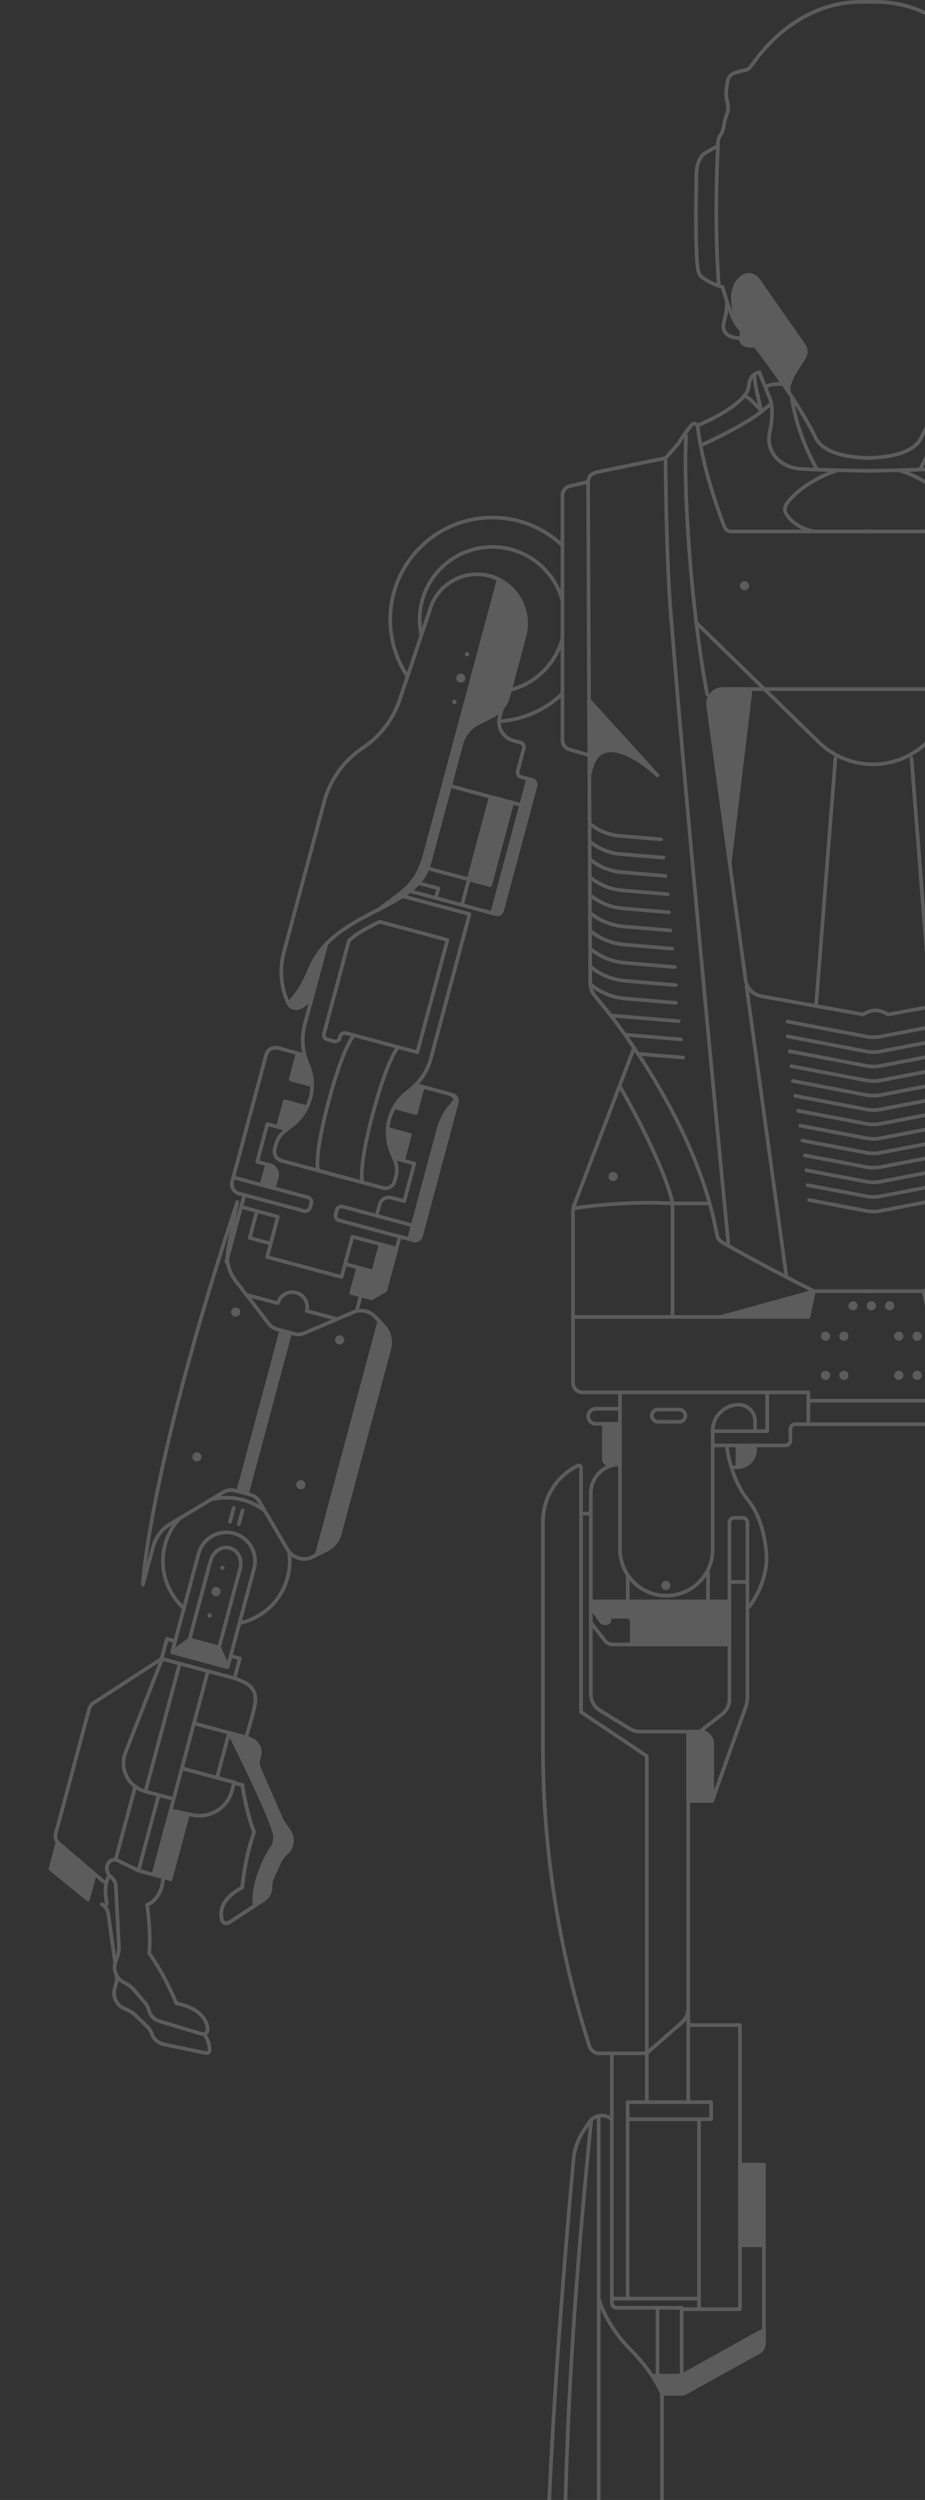 <svg width="252" height="681" viewBox="0 0 252 681" fill="none" xmlns="http://www.w3.org/2000/svg">
<rect x="0" y="0" width="252" height="681" fill="#333333" stroke="none"/>
<g opacity="0.2">
<path d="M214.553 278.275L235.992 282.353C237.301 282.602 238.644 282.601 239.952 282.349L261.138 278.275" stroke="white" stroke-linecap="round" stroke-linejoin="round"/>
<path d="M214.553 282.326L235.992 286.404C237.301 286.653 238.644 286.651 239.952 286.4L261.138 282.326" stroke="white" stroke-linecap="round" stroke-linejoin="round"/>
<path d="M215.159 286.376L235.988 290.338C237.296 290.587 238.64 290.585 239.948 290.334L260.529 286.376" stroke="white" stroke-linecap="round" stroke-linejoin="round"/>
<path d="M215.594 290.426L235.985 294.305C237.293 294.554 238.637 294.553 239.945 294.301L260.094 290.426" stroke="white" stroke-linecap="round" stroke-linejoin="round"/>
<path d="M216.029 294.477L235.984 298.273C237.292 298.522 238.635 298.52 239.943 298.269L259.66 294.477" stroke="white" stroke-linecap="round" stroke-linejoin="round"/>
<path d="M216.665 298.528L235.979 302.201C237.287 302.45 238.631 302.449 239.939 302.197L259.022 298.528" stroke="white" stroke-linecap="round" stroke-linejoin="round"/>
<path d="M217.441 302.578L235.976 306.104C237.284 306.353 238.628 306.351 239.935 306.1L258.248 302.578" stroke="white" stroke-linecap="round" stroke-linejoin="round"/>
<path d="M218.021 306.629L235.973 310.044C237.281 310.293 238.625 310.291 239.933 310.04L257.669 306.629" stroke="white" stroke-linecap="round" stroke-linejoin="round"/>
<path d="M218.566 310.68L235.97 313.99C237.278 314.239 238.622 314.238 239.93 313.986L257.123 310.68" stroke="white" stroke-linecap="round" stroke-linejoin="round"/>
<path d="M219.297 314.73L235.966 317.901C237.274 318.149 238.618 318.148 239.926 317.897L256.393 314.73" stroke="white" stroke-linecap="round" stroke-linejoin="round"/>
<path d="M219.66 318.78L235.962 321.881C237.271 322.13 238.614 322.129 239.922 321.877L256.026 318.78" stroke="white" stroke-linecap="round" stroke-linejoin="round"/>
<path d="M220.028 322.831L235.963 325.862C237.271 326.111 238.615 326.109 239.923 325.858L255.664 322.831" stroke="white" stroke-linecap="round" stroke-linejoin="round"/>
<path d="M220.392 326.881L235.959 329.843C237.268 330.091 238.611 330.09 239.919 329.839L255.297 326.881" stroke="white" stroke-linecap="round" stroke-linejoin="round"/>
<path d="M168.881 398.865V398.865C164.503 398.865 160.953 402.414 160.953 406.793V436.231M160.953 441.986L164.826 446.941C165.325 447.579 166.091 447.953 166.902 447.953H198.716M160.953 441.986V436.231M160.953 441.986V461.436C160.953 463.267 161.904 464.967 163.463 465.925L171.595 470.923C172.425 471.433 173.38 471.703 174.354 471.703H187.507M160.953 436.231H171.032M198.716 436.231H192.892M171.032 436.231V429.114M171.032 436.231H192.892M192.892 436.231V427.767M198.716 430.928V462.835C198.716 464.456 197.969 465.988 196.691 466.986L190.656 471.703M198.716 430.928H203.622M198.716 430.928V414.769C198.716 414.042 199.306 413.452 200.033 413.452H202.304C203.032 413.452 203.622 414.042 203.622 414.769V430.928M190.656 471.703H187.507M190.656 471.703V471.703C192.516 471.703 194.024 473.212 194.024 475.072V490.591M203.622 430.928V462.294C203.622 463.198 203.467 464.096 203.163 464.947L194.024 490.591M194.024 490.591H187.507M187.507 490.591V471.703M187.507 490.591V547.005C187.507 548.524 186.851 549.969 185.708 550.97L176.186 559.305" stroke="white" stroke-linecap="round" stroke-linejoin="round"/>
<path d="M187.47 490.59H193.987V475.072C193.987 473.211 192.479 471.703 190.619 471.703H187.47V490.59Z" fill="white" stroke="white" stroke-linecap="round" stroke-linejoin="round"/>
<path d="M187.512 548.029V572.425" stroke="white" stroke-linecap="round" stroke-linejoin="round"/>
<path d="M166.69 559.424V577.277M190.432 626.148V577.277M190.432 626.148V629.023H201.586V589.64M190.432 626.148H170.984M190.432 577.277H170.984M190.432 577.277H193.733V572.625H170.984V577.277M187.666 551.634H201.586V589.64M170.984 577.277V626.148M170.984 626.148H166.69V577.277M201.586 589.64H208.115V638.39C208.115 639.348 207.596 640.23 206.759 640.694L186.844 651.743C186.453 651.96 186.013 652.074 185.566 652.074H180.355M180.355 652.074V712.355M180.355 652.074C179.683 650.25 177.006 645.269 171.678 639.942C166.351 634.614 163.744 628.526 163.106 626.148M180.355 744.951H183.706V748.131M180.355 744.951V721.517M180.355 744.951H167.067M180.355 721.517H184.838C187.021 721.517 188.79 723.286 188.79 725.469V753.754M180.355 721.517V712.355M167.067 744.951H161.29V747.533M167.067 744.951V726.37M180.355 712.355L163.106 730.143M166.69 577.277V577.277C164.781 575.658 161.888 576.065 160.5 578.147L159.026 580.357C157.469 582.694 156.516 585.341 156.259 588.137C154.785 604.169 149.644 662.377 148.959 701.836C148.669 718.586 148.959 744.733 148.959 744.733L153.484 740.067M163.106 576.515V626.148M163.106 730.143L153.484 740.067M163.106 730.143V626.148M153.484 740.067C153.342 675.897 154.831 640.311 161.042 577.731M153.484 740.067V750.93M183.706 750.481V748.131M183.706 748.131H178.524" stroke="white" stroke-linecap="round" stroke-linejoin="round"/>
<path d="M185.767 647.082L208.114 634.635V638.387C208.114 639.345 207.593 640.228 206.754 640.692L186.63 651.826C186.366 651.972 186.069 652.049 185.767 652.049V647.082Z" fill="white" stroke="white" stroke-linecap="round" stroke-linejoin="round"/>
<path d="M177.653 647.124H185.809V652.064H180.372C179.921 650.791 178.372 648.24 177.653 647.124Z" fill="white" stroke="white" stroke-linecap="round" stroke-linejoin="round"/>
<path d="M179.136 649.254V628.659M179.136 628.659H185.717V629.02M179.136 628.659L168.008 628.657C167.28 628.657 166.69 628.067 166.69 627.34V625.688M185.717 652V629.02M190.496 629.02H185.717" stroke="white" stroke-linecap="round" stroke-linejoin="round"/>
<path d="M160.852 412.305H158.292M158.292 412.305V399.726C158.292 399.311 157.859 399.039 157.486 399.219V399.219C151.637 402.027 147.917 407.94 147.917 414.428V476.063C147.917 503.658 152.187 531.086 160.575 557.375V557.375C160.947 558.542 162.032 559.335 163.257 559.335H176.214M158.292 412.305V466.348L176.214 478.376V559.335M176.214 559.335V572.469" stroke="white" stroke-linecap="round" stroke-linejoin="round"/>
<path d="M172.132 447.967V441.726C172.132 440.999 171.542 440.409 170.814 440.409H166.872C166.391 440.409 166 440.799 166 441.281V441.281C166 441.762 165.61 442.153 165.128 442.153H164.744C164.338 442.153 163.957 441.957 163.722 441.627L161.19 438.083" stroke="white" stroke-linecap="round" stroke-linejoin="round"/>
<path d="M172.132 441.726V447.967H198.63V436.265H161.19V438.083L163.722 441.627C163.957 441.957 164.338 442.153 164.744 442.153H165.128C165.61 442.153 166 441.763 166 441.281C166 440.799 166.391 440.409 166.872 440.409H170.814C171.542 440.409 172.132 440.999 172.132 441.726Z" fill="white" stroke="white" stroke-linecap="round" stroke-linejoin="round"/>
<path d="M181.311 124.79C181.311 124.79 181.424 150.806 182.757 167.404C187.681 228.713 198.406 338.506 198.406 338.506M181.311 124.79L164.441 128.231C162.414 128.645 161.4 128.852 160.806 129.583C160.211 130.314 160.216 131.348 160.225 133.417L160.797 265.877C160.806 267.821 160.81 268.793 161.121 269.652C161.433 270.511 162.092 271.308 163.412 272.903C173.457 285.049 190.315 310.15 195.108 335.268C195.343 336.498 195.46 337.112 195.795 337.582C196.13 338.051 196.635 338.341 197.646 338.92C201.893 341.354 210.314 345.971 221.834 351.731H237.617M181.311 124.79L184.751 120.884" stroke="white" stroke-linecap="round" stroke-linejoin="round"/>
<path d="M292.027 124.79C292.027 124.79 293.36 151.741 292.027 168.339C287.104 229.648 274.932 338.506 274.932 338.506M292.027 124.79L308.897 128.231C310.924 128.645 311.938 128.852 312.532 129.583C313.127 130.314 313.122 131.348 313.113 133.417L312.54 265.877C312.532 267.821 312.528 268.793 312.217 269.652C311.905 270.511 311.246 271.308 309.926 272.903C299.881 285.049 283.023 310.15 278.23 335.268C277.995 336.498 277.878 337.112 277.543 337.582C277.208 338.051 276.703 338.341 275.691 338.92C271.445 341.354 263.024 345.971 251.504 351.731H235.721M292.027 124.79L287.83 120.024" stroke="white" stroke-linecap="round" stroke-linejoin="round"/>
<path d="M186.927 118.761C186.097 132.015 188.092 165.169 192.663 189.157" stroke="white" stroke-linecap="round" stroke-linejoin="round"/>
<path d="M189.792 169.731L223.106 202.212C231.177 210.08 244.009 210.207 252.234 202.499L287.198 169.731" stroke="white" stroke-linecap="round" stroke-linejoin="round"/>
<path d="M207.407 271.368L235.105 276.337C237.753 274.854 239.262 274.879 242.021 276.337L268.79 271.379C271.01 270.968 272.722 269.187 273.045 266.952L283.848 192.224C284.192 189.841 282.344 187.707 279.936 187.707H196.869C194.475 187.707 192.63 189.819 192.953 192.192L203.116 266.892C203.424 269.157 205.158 270.965 207.407 271.368Z" stroke="white" stroke-linecap="round" stroke-linejoin="round"/>
<path d="M203.36 268.617L214.244 347.699" stroke="white" stroke-linecap="round" stroke-linejoin="round"/>
<path d="M204.517 187.707H196.869C194.475 187.707 192.63 189.819 192.953 192.192L198.794 235.125L204.517 187.707Z" fill="white" stroke="white" stroke-linecap="round" stroke-linejoin="round"/>
<path d="M222.314 273.958L227.592 206.604" stroke="white" stroke-linecap="round" stroke-linejoin="round"/>
<path d="M253.604 273.958L248.326 206.604" stroke="white" stroke-linecap="round" stroke-linejoin="round"/>
<path d="M179.13 211.229L160.43 190.689L160.77 210.459C162.81 199.134 173.86 206.253 179.13 211.229Z" fill="white" stroke="white" stroke-linecap="round" stroke-linejoin="round"/>
<circle cx="202.835" cy="159.559" r="1.248" fill="white"/>
<circle cx="167.023" cy="320.489" r="1.248" fill="white"/>
<circle cx="232.389" cy="355.688" r="1.248" fill="white"/>
<circle cx="224.901" cy="363.981" r="1.248" fill="white"/>
<circle cx="244.869" cy="363.981" r="1.248" fill="white"/>
<circle cx="229.893" cy="363.981" r="1.248" fill="white"/>
<circle cx="224.901" cy="374.644" r="1.248" fill="white"/>
<circle cx="249.861" cy="363.981" r="1.248" fill="white"/>
<circle cx="244.869" cy="374.644" r="1.248" fill="white"/>
<circle cx="229.893" cy="374.644" r="1.248" fill="white"/>
<circle cx="237.381" cy="355.688" r="1.248" fill="white"/>
<circle cx="249.861" cy="374.644" r="1.248" fill="white"/>
<circle cx="242.374" cy="355.688" r="1.248" fill="white"/>
<circle cx="181.404" cy="431.858" r="1.248" fill="white"/>
<path d="M160.029 131.306L155.268 132.405C154.072 132.681 153.226 133.745 153.226 134.972V201.636C153.226 202.81 154.001 203.841 155.128 204.167L160.465 205.711" stroke="white" stroke-linecap="round" stroke-linejoin="round"/>
<path d="M39.59 487.973V487.973C39.504 487.949 39.46 487.938 39.425 487.928C34.943 486.682 32.5 481.854 34.153 477.505C34.166 477.47 34.182 477.429 34.215 477.345L44.128 451.971" stroke="white" stroke-linecap="round" stroke-linejoin="round"/>
<path d="M88.961 256.944L83.029 279.082C82.066 282.678 82.356 286.496 83.853 289.906V289.906C86.392 295.687 84.722 302.452 79.785 306.388L77.377 308.308C76.32 309.151 75.561 310.311 75.21 311.617L74.851 312.96C74.474 314.365 75.308 315.81 76.714 316.187L94.092 320.843" stroke="white" stroke-linecap="round" stroke-linejoin="round"/>
<path d="M88.265 281.575L95.052 256.244C97.263 254.197 99.374 253.077 103.418 251.09L121.895 256.041L113.698 286.631L94.27 281.425C93.567 281.237 92.845 281.654 92.657 282.357L92.558 282.725C92.37 283.428 91.647 283.845 90.945 283.657L89.196 283.188C88.493 283 88.076 282.277 88.265 281.575Z" stroke="white" stroke-linecap="round" stroke-linejoin="round"/>
<path d="M108.53 285.226C108.53 285.226 105.729 287.829 101.649 303.058C97.568 318.287 98.692 321.942 98.692 321.942" stroke="white" stroke-linecap="round" stroke-linejoin="round"/>
<path d="M96.462 281.992C96.462 281.992 93.661 284.595 89.58 299.825C85.5 315.054 86.624 318.708 86.624 318.708" stroke="white" stroke-linecap="round" stroke-linejoin="round"/>
<path d="M82.939 287.402L75.735 285.472C74.329 285.096 72.885 285.93 72.508 287.335L63.563 320.718M63.563 320.718L63.247 321.897C62.871 323.303 63.705 324.747 65.11 325.124L82.862 329.881C83.565 330.069 84.287 329.652 84.476 328.949L84.792 327.77C84.98 327.067 84.563 326.345 83.86 326.156L74.605 323.676M63.563 320.718L74.605 323.676M78.122 307.635L72.826 306.216L70.079 316.468L73.559 317.4C74.964 317.777 75.798 319.221 75.422 320.627L74.605 323.676" stroke="white" stroke-linecap="round" stroke-linejoin="round"/>
<path d="M77.577 300.006L75.726 306.916L78.067 307.544C81.137 305.873 83.022 302.895 83.581 301.615L77.577 300.006Z" fill="white" stroke="white" stroke-linecap="round" stroke-linejoin="round"/>
<path d="M111.682 309.144L109.83 316.054L107.489 315.427C105.665 312.445 105.522 308.924 105.678 307.535L111.682 309.144Z" fill="white" stroke="white" stroke-linecap="round" stroke-linejoin="round"/>
<path d="M79.176 294.04L81.027 287.13L82.988 287.656C84.103 290.61 85.092 294.196 84.936 295.584L79.176 294.04Z" fill="white" stroke="white" stroke-linecap="round" stroke-linejoin="round"/>
<path d="M113.279 303.178L115.131 296.268L113.17 295.742C110.727 297.744 108.078 300.354 107.519 301.634L113.279 303.178Z" fill="white" stroke="white" stroke-linecap="round" stroke-linejoin="round"/>
<path d="M73.491 317.381L72.748 317.182L71.25 322.773L74.538 323.654L75.354 320.608C75.73 319.202 74.896 317.758 73.491 317.381Z" fill="white" stroke="white" stroke-linecap="round" stroke-linejoin="round"/>
<path d="M113.526 295.598L122.334 297.958C123.739 298.334 124.573 299.779 124.197 301.185L115.252 334.567M115.252 334.567L114.936 335.747C114.559 337.152 113.115 337.986 111.709 337.61L92.353 332.423C91.65 332.235 91.233 331.513 91.422 330.81L91.738 329.63C91.926 328.928 92.648 328.511 93.351 328.699L102.607 331.179M115.252 334.567L102.607 331.179M107.581 315.528L112.877 316.947L110.13 327.199L106.651 326.266C105.245 325.89 103.801 326.724 103.424 328.129L102.607 331.179" stroke="white" stroke-linecap="round" stroke-linejoin="round"/>
<path d="M115.251 334.567L124.448 300.244C124.543 299.888 124.515 299.529 124.391 299.21L122.377 301.749C121.033 303.442 120.051 305.394 119.492 307.482L112.436 333.813L111.438 337.538L112.649 337.862C113.535 338.099 114.445 337.574 114.683 336.688L115.251 334.567Z" fill="white"/>
<path d="M123.274 298.21C123.804 298.352 124.205 298.736 124.391 299.21M124.391 299.21C124.515 299.529 124.543 299.888 124.448 300.244L115.251 334.567L114.683 336.688C114.445 337.574 113.535 338.099 112.649 337.862L111.438 337.538L112.436 333.813L119.492 307.482C120.051 305.394 121.033 303.442 122.377 301.749L124.391 299.21Z" stroke="white" stroke-linecap="round" stroke-linejoin="round"/>
<path d="M86.934 318.925L104.313 323.582C105.718 323.958 107.163 323.124 107.539 321.719L107.899 320.376C108.249 319.07 108.171 317.686 107.677 316.427L106.552 313.561C104.244 307.683 106.181 300.989 111.27 297.252V297.252C114.271 295.048 116.432 291.887 117.396 288.29L127.921 249.008L109.359 244.034" stroke="white" stroke-linecap="round" stroke-linejoin="round"/>
<path d="M136.811 192.784L136.139 195.291C135.386 198.102 137.054 200.992 139.865 201.745L141.77 202.255C142.473 202.444 142.89 203.166 142.702 203.869L141.049 210.038C140.86 210.741 141.277 211.463 141.98 211.651L144.947 212.446C145.649 212.635 146.066 213.357 145.878 214.06L144.312 219.906M111.246 242.611L135.148 249.016C135.851 249.204 136.573 248.787 136.761 248.084L144.312 219.906M144.312 219.906L122.458 214.05" stroke="white" stroke-linecap="round" stroke-linejoin="round"/>
<path d="M144.311 219.905L145.878 214.06C146.066 213.357 145.649 212.634 144.946 212.446L143.879 212.16L134.08 248.73L135.147 249.016C135.85 249.204 136.573 248.787 136.761 248.084L144.311 219.905Z" fill="white" stroke="white" stroke-linecap="round" stroke-linejoin="round"/>
<path d="M139.504 218.779L133.525 241.092L127.732 239.539M116.302 236.476L127.732 239.539M127.732 239.539L125.928 246.272M127.732 239.539L133.71 217.227M113.561 240.441L119.433 242.014L118.803 244.363" stroke="white" stroke-linecap="round" stroke-linejoin="round"/>
<path d="M142.86 173.265C144.77 166.135 140.539 158.805 133.408 156.895C126.277 154.984 118.948 159.216 117.037 166.346L108.901 190.575C107.096 195.948 103.558 200.57 98.843 203.715C93.673 207.164 89.934 212.377 88.326 218.38L77.33 259.417C76.084 264.069 76.517 269.011 78.555 273.374C79.622 272.418 82.227 269.343 84.103 264.685C86.447 258.861 90.239 254.472 99.862 249.466C109.486 244.46 115.147 241.879 117.021 234.884L125.626 202.77C126.308 200.224 128.047 198.093 130.404 196.913L132.178 196.024C135.545 194.338 138.029 191.292 139.004 187.655L142.86 173.265Z" stroke="white" stroke-linecap="round" stroke-linejoin="round"/>
<path d="M85.053 271.409C81.523 276.11 79.244 274.639 78.534 273.342C79.482 272.501 81.785 269.913 83.509 266.074C85.663 261.274 86.174 260.418 88.868 257.17L85.053 271.409Z" fill="white" stroke="white" stroke-linecap="round" stroke-linejoin="round"/>
<path d="M126.024 201.285L117.021 234.884C115.361 241.081 110.729 243.813 103.003 247.837C111.791 241.461 113.759 240.244 116.118 231.438L135.847 157.809C141.467 160.564 144.541 166.992 142.859 173.266L138.437 189.77C137.823 192.062 136.257 193.982 134.136 195.044L129.033 197.6C127.548 198.343 126.454 199.681 126.024 201.285Z" fill="white"/>
<path d="M133.408 156.895C134.265 157.125 135.08 157.432 135.847 157.809M99.862 249.466C100.961 248.895 102.008 248.355 103.003 247.837M103.003 247.837C110.729 243.813 115.361 241.081 117.021 234.884L126.024 201.285C126.454 199.681 127.548 198.343 129.033 197.6L134.136 195.044C136.257 193.982 137.823 192.062 138.437 189.77L142.859 173.266C144.541 166.992 141.467 160.564 135.847 157.809M103.003 247.837C111.791 241.461 113.759 240.244 116.118 231.438L135.847 157.809" stroke="white" stroke-linecap="round" stroke-linejoin="round"/>
<path d="M127.679 239.53L133.688 217.102L139.463 218.649L133.453 241.077L127.679 239.53Z" fill="white" stroke="white" stroke-linecap="round" stroke-linejoin="round"/>
<path d="M75.381 362.058L80.254 363.363C81.108 363.592 82.014 363.528 82.827 363.182L96.286 357.444C98.322 356.576 100.682 357.072 102.196 358.686L104.5 361.142C106.059 362.804 106.649 365.153 106.059 367.354L92.512 417.911C92.031 419.704 90.816 421.212 89.165 422.062L85.257 424.074C82.77 425.355 79.715 424.468 78.3 422.055L70.636 408.988C70.111 408.092 69.254 407.438 68.25 407.169L63.953 406.018C62.919 405.741 61.818 405.895 60.9 406.444L46.457 415.091C44.108 416.497 42.399 418.762 41.691 421.406L38.938 431.676C39.479 421.167 45.41 385.296 64.641 327.434L62.13 340.368C61.553 343.341 62.283 346.42 64.134 348.817L73.276 360.656C73.805 361.341 74.544 361.834 75.381 362.058Z" stroke="white" stroke-linecap="round" stroke-linejoin="round"/>
<path d="M92.511 417.911L106.058 367.354C106.647 365.153 106.058 362.804 104.499 361.142L103.34 359.907L86.289 423.542L89.164 422.062C90.815 421.212 92.03 419.705 92.511 417.911Z" fill="white" stroke="white" stroke-linecap="round" stroke-linejoin="round"/>
<path d="M108.868 336.984L104.981 351.488L101.242 353.648L98.292 352.857L97.186 356.987M61.68 343.754L66.533 325.64" stroke="white" stroke-linecap="round" stroke-linejoin="round"/>
<path d="M95.709 352.194L98.336 352.898L101.16 353.654L104.917 351.458L107.961 340.096L103.692 338.952L101.704 346.373L97.566 345.265L95.709 352.194Z" fill="white"/>
<path d="M97.566 345.265L95.709 352.194L98.336 352.898L101.16 353.654L104.917 351.458L107.961 340.096L103.692 338.952L101.704 346.373L97.566 345.265ZM97.566 345.265L94.152 344.35" stroke="white" stroke-linecap="round" stroke-linejoin="round"/>
<path d="M73.659 338.721L68.029 337.213L69.961 330.004" stroke="white" stroke-linecap="round" stroke-linejoin="round"/>
<path d="M76.603 362.538L64.924 406.126L67.323 406.769L79.002 363.18L76.603 362.538Z" fill="white" stroke="white" stroke-linecap="round" stroke-linejoin="round"/>
<circle cx="53.634" cy="396.847" r="1.248" transform="rotate(-75 53.634 396.847)" fill="white"/>
<circle cx="58.852" cy="433.557" r="1.248" transform="rotate(-75 58.852 433.557)" fill="white"/>
<ellipse cx="57.116" cy="440.044" rx="0.591" ry="0.591" transform="rotate(-75 57.116 440.044)" fill="white"/>
<ellipse cx="60.593" cy="427.07" rx="0.591" ry="0.591" transform="rotate(-75 60.593 427.07)" fill="white"/>
<circle cx="125.525" cy="184.733" r="1.248" transform="rotate(-75 125.525 184.733)" fill="white"/>
<ellipse cx="123.788" cy="191.22" rx="0.591" ry="0.591" transform="rotate(-75 123.788 191.22)" fill="white"/>
<ellipse cx="127.263" cy="178.246" rx="0.591" ry="0.591" transform="rotate(-75 127.263 178.246)" fill="white"/>
<circle cx="64.203" cy="357.405" r="1.248" transform="rotate(-75 64.203 357.405)" fill="white"/>
<circle cx="92.528" cy="364.996" r="1.248" transform="rotate(-75 92.528 364.996)" fill="white"/>
<circle cx="81.96" cy="404.437" r="1.248" transform="rotate(-75 81.96 404.437)" fill="white"/>
<path d="M67.166 352.706L75.708 354.994C76.288 352.829 78.514 351.544 80.68 352.124C82.845 352.704 84.13 354.93 83.55 357.096L91.665 359.27" stroke="white" stroke-linecap="round" stroke-linejoin="round"/>
<path d="M65.735 328.763L75.712 331.436L72.772 342.412L93.059 347.848L96 336.872L107.907 340.063" stroke="white" stroke-linecap="round" stroke-linejoin="round"/>
<path d="M47.668 447.035L45.465 446.445L44.019 451.841M44.019 451.841L63.897 457.167L65.343 451.771L63.03 451.151M44.019 451.841L25.409 463.941C24.864 464.295 24.469 464.839 24.3 465.468L15.188 499.474C14.925 500.456 15.251 501.502 16.024 502.161L28.26 512.589" stroke="white" stroke-linecap="round" stroke-linejoin="round"/>
<path d="M13.745 509.091L15.656 501.957L25.775 510.64L23.961 517.409L13.745 509.091Z" fill="white" stroke="white" stroke-linecap="round" stroke-linejoin="round"/>
<path d="M48.663 413.866C46.971 415.795 45.685 418.131 44.976 420.777C43.259 427.185 45.381 433.716 49.931 437.931M78.802 423.108C79.071 425.258 78.938 427.495 78.342 429.717C76.625 436.125 71.522 440.721 65.474 442.096M71.918 411.347C70.228 410.099 68.281 409.141 66.129 408.564C63.323 407.812 60.493 407.796 57.845 408.398" stroke="white" stroke-linecap="round" stroke-linejoin="round"/>
<path d="M69.218 427.273C70.337 423.097 67.859 418.806 63.684 417.687C59.508 416.568 55.217 419.046 54.098 423.221L46.895 450.101L62.016 454.153L69.218 427.273Z" stroke="white" stroke-linecap="round" stroke-linejoin="round"/>
<path d="M51.617 446.613L57.377 425.118C58.046 422.619 60.392 421.076 62.615 421.672C64.839 422.268 66.099 424.777 65.429 427.276L59.669 448.771M51.617 446.613L59.669 448.771M51.617 446.613L47.06 449.948M59.669 448.771L62 453.951" stroke="white" stroke-linecap="round" stroke-linejoin="round"/>
<path d="M59.669 448.771L51.617 446.613L47.06 449.948L62 453.951L59.669 448.771Z" fill="white" stroke="white" stroke-linecap="round" stroke-linejoin="round"/>
<path d="M62.649 414.572L63.668 410.77" stroke="white" stroke-linecap="round" stroke-linejoin="round"/>
<path d="M65.06 415.218L66.078 411.416" stroke="white" stroke-linecap="round" stroke-linejoin="round"/>
<path d="M29.867 511.027V511.027C29.345 511.555 29.083 511.819 28.737 514.461C28.682 514.884 28.855 517.241 28.972 517.652C29.701 520.215 26.894 518.111 28.017 518.953C28.039 518.969 28.061 518.985 28.083 519.001C28.848 519.545 29.355 520.38 29.486 521.31L31.348 534.55M55.74 554.293C56.532 555.439 56.957 556.452 57.054 557.666C57.114 558.427 57.145 558.807 56.833 559.082C56.522 559.356 56.093 559.267 55.235 559.088L44.565 556.864C43.119 556.562 41.935 555.53 41.439 554.139C41.167 553.378 40.726 552.69 40.147 552.126L36.971 549.03C36.166 548.245 35.203 547.643 34.145 547.263C31.885 546.451 30.625 544.042 31.246 541.722L31.543 540.617C31.75 539.842 31.843 539.043 31.818 538.244" stroke="white" stroke-linecap="round" stroke-linejoin="round"/>
<path d="M44.421 511.405C44.315 516.195 41.479 518.378 40.075 518.87C40.075 518.87 41.163 525.847 40.659 532.131C45.252 538.475 48.019 545.716 48.019 545.716C51.68 546.359 55.543 548.304 56.37 551.668C56.623 552.696 56.75 553.21 56.195 553.737C55.64 554.264 54.976 554.064 53.649 553.663L43.422 550.579C42.008 550.153 40.919 549.019 40.548 547.589V547.589C40.346 546.808 39.968 546.084 39.443 545.472L36.553 542.104C35.822 541.251 34.916 540.565 33.896 540.093V540.093C31.717 539.083 30.676 536.571 31.502 534.316L31.895 533.241C32.274 532.206 32.441 531.106 32.385 530.005L31.565 513.828C31.518 512.89 31.087 512.014 30.373 511.404L30.157 511.219C29.202 510.402 28.856 509.078 29.287 507.899V507.899C29.696 506.783 30.979 506.265 32.047 506.784L37.745 509.553M41.767 510.631L46.467 511.89L51.133 494.475" stroke="white" stroke-linecap="round" stroke-linejoin="round"/>
<path d="M67.039 473.251L68.398 473.835C70.322 474.661 71.254 476.855 70.515 478.813V478.813C70.155 479.767 70.181 480.825 70.589 481.76L76.521 495.371C76.798 496.006 77.145 496.607 77.557 497.163L78.612 498.588C80.042 500.518 79.753 503.221 77.949 504.806V504.806C77.105 505.547 76.429 506.461 75.969 507.486L74.15 511.532C73.819 512.268 73.66 513.071 73.687 513.879V513.879C73.736 515.354 73.013 516.749 71.779 517.56L63.548 522.967C62.377 523.736 61.792 524.121 61.121 523.799C60.45 523.477 60.398 522.932 60.294 521.843C59.976 518.508 62.672 515.838 65.992 514.192C65.992 514.192 66.599 506.464 69.211 499.08C66.951 493.195 66.023 486.195 66.023 486.195C65.464 486.167 64.644 485.967 63.761 485.486" stroke="white" stroke-linecap="round" stroke-linejoin="round"/>
<path d="M67.039 473.251L68.398 473.835C70.322 474.661 71.254 476.855 70.515 478.813V478.813C70.155 479.767 70.181 480.825 70.589 481.76L76.521 495.371C76.798 496.006 77.145 496.607 77.557 497.163L78.612 498.588C80.042 500.518 79.753 503.221 77.949 504.806V504.806C77.105 505.547 76.429 506.461 75.969 507.486L74.15 511.532C73.819 512.268 73.66 513.071 73.687 513.879V513.879C73.736 515.354 73.013 516.749 71.779 517.56L67.469 520.392L63.548 522.967C62.377 523.736 61.792 524.121 61.121 523.799C60.45 523.477 60.398 522.932 60.294 521.843C59.976 518.508 62.672 515.838 65.992 514.192C65.992 514.192 66.599 506.464 69.211 499.08C66.951 493.195 66.023 486.195 66.023 486.195C65.464 486.167 64.644 485.967 63.761 485.486" stroke="white" stroke-linecap="round" stroke-linejoin="round"/>
<path d="M76.521 495.371L70.589 481.76C70.181 480.825 70.155 479.767 70.515 478.813C71.254 476.855 70.322 474.661 68.398 473.835L67.039 473.251L62.468 472.026C66.651 480.333 74.999 497.626 74.928 500.337C74.839 503.727 73.882 502.434 71.234 508.825C69.115 513.938 69.136 517.815 69.412 519.115L71.779 517.56C73.013 516.749 73.736 515.354 73.687 513.879C73.66 513.071 73.819 512.268 74.15 511.532L75.969 507.486C76.429 506.461 77.105 505.547 77.949 504.806C79.753 503.221 80.042 500.518 78.612 498.588L77.557 497.163C77.145 496.607 76.798 496.006 76.521 495.371Z" fill="white" stroke="white" stroke-linecap="round" stroke-linejoin="round"/>
<path d="M31.51 506.562L36.67 487.305" stroke="white" stroke-linecap="round" stroke-linejoin="round"/>
<path d="M46.444 511.886L41.81 510.645L46.478 493.226L51.193 494.163L46.444 511.886Z" fill="white" stroke="white" stroke-linecap="round" stroke-linejoin="round"/>
<path d="M46.568 493.185L50.437 493.987C52.309 494.376 53.245 494.57 54.06 494.593C57.828 494.698 61.281 492.5 62.78 489.041C63.105 488.292 63.325 487.362 63.765 485.502V485.502L49.641 481.717" stroke="white" stroke-linecap="round" stroke-linejoin="round"/>
<path d="M52.922 469.47L67.046 473.255L67.919 470.267C69.408 465.173 70.153 462.625 69.061 460.546C68.259 459.019 66.685 458.164 63.908 457.158" stroke="white" stroke-linecap="round" stroke-linejoin="round"/>
<path d="M62.378 472.11L59.161 484.116" stroke="white" stroke-linecap="round" stroke-linejoin="round"/>
<path d="M56.591 455.416L47.308 490.062M47.308 490.062L41.791 510.65L37.72 509.559L43.236 488.971M47.308 490.062L43.236 488.971M48.909 453.357L39.626 488.003L43.236 488.971" stroke="white" stroke-linecap="round" stroke-linejoin="round"/>
<path d="M160.727 224.428V224.428C163.037 226.305 165.859 227.443 168.825 227.691L180.117 228.639" stroke="white" stroke-linecap="round" stroke-linejoin="round"/>
<path d="M160.727 229.284V229.284C163.11 231.221 166.022 232.394 169.082 232.651L180.734 233.629" stroke="white" stroke-linecap="round" stroke-linejoin="round"/>
<path d="M160.801 234.14V234.14C163.245 236.126 166.23 237.328 169.368 237.592L181.314 238.594" stroke="white" stroke-linecap="round" stroke-linejoin="round"/>
<path d="M160.801 238.996V238.996C163.314 241.038 166.384 242.275 169.611 242.546L181.896 243.576" stroke="white" stroke-linecap="round" stroke-linejoin="round"/>
<path d="M160.801 243.852V243.852C163.358 245.93 166.483 247.189 169.767 247.464L182.269 248.513" stroke="white" stroke-linecap="round" stroke-linejoin="round"/>
<path d="M160.801 248.707V248.707C163.398 250.818 166.571 252.096 169.907 252.376L182.603 253.442" stroke="white" stroke-linecap="round" stroke-linejoin="round"/>
<path d="M160.801 253.563V253.563C163.465 255.728 166.72 257.039 170.14 257.326L183.163 258.419" stroke="white" stroke-linecap="round" stroke-linejoin="round"/>
<path d="M160.801 258.419L160.915 258.511C163.587 260.682 166.851 261.997 170.282 262.285L183.852 263.424" stroke="white" stroke-linecap="round" stroke-linejoin="round"/>
<path d="M160.801 263.274L160.965 263.407C163.637 265.578 166.901 266.894 170.332 267.181L184.125 268.339" stroke="white" stroke-linecap="round" stroke-linejoin="round"/>
<path d="M160.801 268.106L160.965 268.24C163.637 270.411 166.901 271.726 170.332 272.014L184.125 273.171" stroke="white" stroke-linecap="round" stroke-linejoin="round"/>
<path d="M184.929 278.175L166.445 276.624" stroke="white" stroke-linecap="round" stroke-linejoin="round"/>
<path d="M185.526 283.134L170.362 281.861" stroke="white" stroke-linecap="round" stroke-linejoin="round"/>
<path d="M186.129 288.093L173.933 287.069" stroke="white" stroke-linecap="round" stroke-linejoin="round"/>
<path d="M221.72 351.774L220.224 358.737H196.389L221.72 351.774Z" fill="white"/>
<path d="M172.743 285.392L156.439 328.266C156.211 328.864 156.095 329.499 156.095 330.139V358.737M156.095 358.737V376.656C156.095 378.111 157.274 379.291 158.729 379.291H209.022M156.095 358.737H196.389M196.389 358.737H220.224L221.72 351.774L196.389 358.737ZM194.109 393.737H214.012C214.739 393.737 215.329 393.147 215.329 392.42V389.265C215.329 388.537 215.919 387.947 216.647 387.947H220.224V379.291H209.022M209.022 379.291V389.854H194.109M156.289 329.171C160.58 328.451 171.96 327.172 183.148 327.809H193.17" stroke="white" stroke-linecap="round" stroke-linejoin="round"/>
<path d="M220.29 381.568H252.934" stroke="white" stroke-linecap="round" stroke-linejoin="round"/>
<path d="M220.115 387.947H253.112" stroke="white" stroke-linecap="round" stroke-linejoin="round"/>
<path d="M251.617 351.774L253.113 358.737H276.948L251.617 351.774Z" fill="white"/>
<path d="M300.594 285.392L316.898 328.266C317.126 328.864 317.242 329.499 317.242 330.139V358.737M317.242 358.737V376.656C317.242 378.111 316.063 379.291 314.607 379.291H264.315M317.242 358.737H276.948M276.948 358.737H253.113L251.617 351.774L276.948 358.737ZM279.227 393.737H259.325C258.597 393.737 258.008 393.147 258.008 392.42V389.265C258.008 388.537 257.418 387.947 256.69 387.947H253.113V379.291H264.315M264.315 379.291V389.854H279.227M317.048 329.171C312.757 328.451 301.376 327.172 290.189 327.809M289.97 327.809H280.156" stroke="white" stroke-linecap="round" stroke-linejoin="round"/>
<path d="M168.822 383.754H162.287C161.159 383.754 160.245 384.668 160.245 385.796V385.796C160.245 386.924 161.159 387.838 162.287 387.838H168.822" stroke="white" stroke-linecap="round" stroke-linejoin="round"/>
<path d="M164.533 397.494V387.933H168.852V398.811H165.851C165.123 398.811 164.533 398.221 164.533 397.494Z" fill="white" stroke="white" stroke-linecap="round" stroke-linejoin="round"/>
<path d="M205.71 394.876V393.897H200.907V399.679C203.56 399.679 205.71 397.528 205.71 394.876Z" fill="white"/>
<path d="M168.902 379.34V422.043C168.902 429.018 174.557 434.672 181.531 434.672V434.672C188.506 434.672 194.16 429.018 194.16 422.043V389.766C194.16 385.84 197.342 382.658 201.268 382.658V382.658C203.721 382.658 205.71 384.647 205.71 387.1V389.719M199.618 399.679H200.907M200.907 399.679V399.679C203.56 399.679 205.71 397.528 205.71 394.876V393.897H200.907V399.679Z" stroke="white" stroke-linecap="round" stroke-linejoin="round"/>
<path d="M198.037 394.011C198.295 396.877 199.822 403.839 203.869 408.758C207.915 413.677 208.861 421.586 208.828 424.925C208.828 427.247 207.757 433.157 203.869 437.918" stroke="white" stroke-linecap="round" stroke-linejoin="round"/>
<path d="M168.853 295.902C172.67 302.442 180.74 317.636 183.068 327.042C183.163 327.424 183.205 327.813 183.205 328.207V358.638" stroke="white" stroke-linecap="round" stroke-linejoin="round"/>
<rect x="177.575" y="383.969" width="9.156" height="3.329" rx="1.665" stroke="white" stroke-linecap="round" stroke-linejoin="round"/>
<rect x="201.582" y="589.61" width="6.532" height="22.515" fill="white"/>
<path d="M114.775 172.993C114.48 171.634 114.324 170.223 114.324 168.776C114.324 157.847 123.184 148.987 134.113 148.987C143.109 148.987 150.703 154.991 153.108 163.21M153.108 174.342C151.135 181.086 145.668 186.338 138.8 188.006" stroke="white" stroke-linecap="round" stroke-linejoin="round"/>
<path d="M135.87 196.517C142.546 196.1 148.584 193.327 153.16 189.019M110.972 184.177C108.032 179.769 106.318 174.473 106.318 168.776C106.318 153.425 118.763 140.981 134.113 140.981C141.484 140.981 148.185 143.85 153.16 148.533" stroke="white" stroke-linecap="round" stroke-linejoin="round"/>
<path d="M184.579 121.158C185.27 120.006 186.957 117.487 188.42 115.766C188.9 115.201 189.634 115.363 189.955 115.924M189.955 115.924C190.034 116.061 190.087 116.222 190.106 116.403C190.245 117.703 190.485 119.358 190.859 121.335M189.955 115.924C193.543 114.472 200.01 111.227 202.725 107.885M237.187 128.262C235.014 128.233 231.679 128.176 228.312 128.095M237.571 144.774H221.603M208.48 105.414L206.851 101.417C206.399 101.502 205.952 101.666 205.548 101.942M208.48 105.414L209.731 108.486C209.862 108.784 210.008 109.271 210.122 109.93M208.48 105.414C208.897 105.094 210.384 104.492 212.995 104.646M222.595 127.928C220.622 127.856 218.917 127.775 217.795 127.686C212.995 127.302 208.387 123.462 209.731 117.51C210.493 114.137 210.4 111.529 210.122 109.93M222.595 127.928C220.739 124.775 216.758 116.396 215.683 108.102M222.595 127.928C224.361 127.991 226.342 128.047 228.312 128.095M236.803 124.774C229.978 124.581 224.085 123.13 222.211 119.238C220.494 115.67 217.909 111.43 215.216 107.364M201.751 92.075C201.907 94.276 204.448 94.332 205.699 94.085C207.888 96.894 211.647 101.976 215.216 107.364M201.751 92.075C202.07 91.558 202.436 90.254 201.343 89.174M201.751 92.075C199.838 92.185 196.26 91.463 197.246 87.692C198.232 83.921 198.083 82.103 197.886 81.665M201.343 89.174C199.926 87.774 198.798 84.571 197.886 81.665M201.343 89.174C200.704 87.542 199.479 83.536 199.689 80.575C199.952 76.873 202.314 74.904 203.863 74.904C205.412 74.904 205.964 75.347 207.67 77.869C209.035 79.887 215.783 89.521 218.986 94.085C219.371 94.553 219.91 95.886 218.986 97.482C217.831 99.478 213.567 104.829 215.216 107.364M197.886 81.665C197.482 80.379 197.121 79.152 196.796 78.164C196.57 78.105 196.239 78.005 195.845 77.869M195.589 39.718C195.294 39.878 194.189 40.495 192.137 41.684C190.085 42.873 189.668 46.256 189.716 47.798L189.587 57.633C189.59 61.073 189.661 68.68 189.921 71.583C190.246 75.212 190.723 75.25 192.652 76.415C193.724 77.062 194.949 77.56 195.845 77.869M195.589 39.718C195.208 46.64 194.724 63.961 195.845 77.869M195.589 39.718V38.869C195.595 38.485 195.758 37.507 196.362 36.665C196.967 35.824 197.199 34.504 197.239 33.949C197.313 33.409 197.587 32.062 198.083 30.995C198.58 29.929 198.29 28.217 198.083 27.494C197.938 27.022 197.703 25.688 197.927 24.133C198.004 23.602 198.095 22.945 198.189 22.265C198.267 21.638 198.774 20.276 200.18 19.843C201.585 19.409 202.391 19.221 203.114 19.095C203.838 18.968 204.303 18.448 205.432 16.908C206.844 14.982 216.921 0.5 234.74 0.5H238.632M190.859 121.335C191.858 126.618 193.813 134.206 197.336 143.494C197.629 144.266 198.371 144.774 199.196 144.774H221.603M190.859 121.335C194.825 119.569 203.701 115.243 207.483 112.069M207.483 112.069C206.393 110.72 203.916 107.995 202.725 107.885M207.483 112.069C206.787 109.527 205.427 103.943 205.548 101.942M207.483 112.069L210.122 109.93M202.725 107.885C203.449 106.993 203.907 106.095 203.971 105.222C204.098 103.506 204.733 102.498 205.548 101.942M228.312 128.095C225.156 128.993 218.356 131.958 214.45 137.01C213.756 137.908 213.598 139.122 214.223 140.069C215.351 141.781 217.647 143.918 221.603 144.774" stroke="white"/>
<path d="M201.751 92.075C201.907 94.276 204.448 94.332 205.699 94.085C207.888 96.894 211.647 101.976 215.216 107.364C213.567 104.829 217.83 99.477 218.986 97.482C219.91 95.886 219.371 94.552 218.986 94.085C215.783 89.52 209.035 79.886 207.67 77.869C205.964 75.347 205.412 74.904 203.863 74.904C202.314 74.904 199.951 76.873 199.689 80.574C199.479 83.536 200.704 87.541 201.343 89.174C202.436 90.253 202.07 91.557 201.751 92.075Z" fill="white" stroke="white"/>
<path d="M288.614 121.158C287.923 120.006 286.237 117.487 284.773 115.766C284.293 115.201 283.559 115.363 283.238 115.924M283.238 115.924C283.16 116.061 283.106 116.222 283.087 116.403C282.949 117.703 282.708 119.358 282.334 121.335M283.238 115.924C279.651 114.472 273.183 111.227 270.468 107.885M236.006 128.262C238.179 128.233 241.514 128.176 244.882 128.095M235.622 144.774H251.591M264.714 105.414L266.342 101.417C266.794 101.502 267.242 101.666 267.645 101.942M264.714 105.414L263.462 108.486C263.331 108.784 263.185 109.271 263.071 109.93M264.714 105.414C264.297 105.094 262.809 104.492 260.198 104.646M250.598 127.928C252.572 127.856 254.277 127.775 255.398 127.686C260.198 127.302 264.806 123.462 263.462 117.51C262.701 114.137 262.793 111.529 263.071 109.93M250.598 127.928C252.454 124.775 256.435 116.396 257.51 108.102M250.598 127.928C248.832 127.991 246.851 128.047 244.882 128.095M236.39 124.774C243.215 124.581 249.108 123.13 250.982 119.238C252.7 115.67 255.284 111.43 257.977 107.364M271.442 92.075C271.286 94.276 268.745 94.332 267.494 94.085C265.306 96.894 261.546 101.976 257.977 107.364M271.442 92.075C271.123 91.558 270.758 90.254 271.85 89.174M271.442 92.075C273.355 92.185 276.934 91.463 275.948 87.692C274.962 83.921 275.11 82.103 275.308 81.665M271.85 89.174C273.267 87.774 274.396 84.571 275.308 81.665M271.85 89.174C272.489 87.542 273.714 83.536 273.504 80.575C273.242 76.873 270.879 74.904 269.33 74.904C267.781 74.904 267.23 75.347 265.523 77.869C264.158 79.887 257.411 89.521 254.208 94.085C253.823 94.553 253.284 95.886 254.208 97.482C255.363 99.478 259.626 104.829 257.977 107.364M275.308 81.665C275.711 80.379 276.072 79.152 276.397 78.164C276.623 78.105 276.954 78.005 277.349 77.869M277.604 39.718C277.9 39.878 279.004 40.495 281.056 41.684C283.109 42.873 283.526 46.256 283.478 47.798L283.606 57.633C283.603 61.073 283.532 68.68 283.273 71.583C282.948 75.212 282.47 75.25 280.541 76.415C279.47 77.062 278.245 77.56 277.349 77.869M277.604 39.718C277.986 46.64 278.469 63.961 277.349 77.869M277.604 39.718V38.869C277.598 38.485 277.436 37.507 276.831 36.665C276.226 35.824 275.995 34.504 275.955 33.949C275.88 33.409 275.606 32.062 275.11 30.995C274.613 29.929 274.903 28.217 275.11 27.494C275.255 27.022 275.49 25.688 275.266 24.133C275.19 23.602 275.098 22.945 275.004 22.265C274.926 21.638 274.419 20.276 273.014 19.843C271.608 19.409 270.803 19.221 270.079 19.095C269.355 18.968 268.89 18.448 267.761 16.908C266.35 14.982 256.273 0.5 238.453 0.5M282.334 121.335C281.335 126.618 279.38 134.206 275.857 143.494C275.565 144.266 274.823 144.774 273.997 144.774H251.591M282.334 121.335C278.369 119.569 269.492 115.243 265.71 112.069M265.71 112.069C266.8 110.72 269.277 107.995 270.468 107.885M265.71 112.069C266.406 109.527 267.767 103.943 267.645 101.942M265.71 112.069L263.071 109.93M270.468 107.885C269.744 106.993 269.287 106.095 269.222 105.222C269.095 103.506 268.46 102.498 267.645 101.942M244.882 128.095C248.037 128.993 254.837 131.958 258.744 137.01C259.438 137.908 259.595 139.122 258.971 140.069C257.842 141.781 255.546 143.918 251.591 144.774" stroke="white"/>
</g>
</svg>
